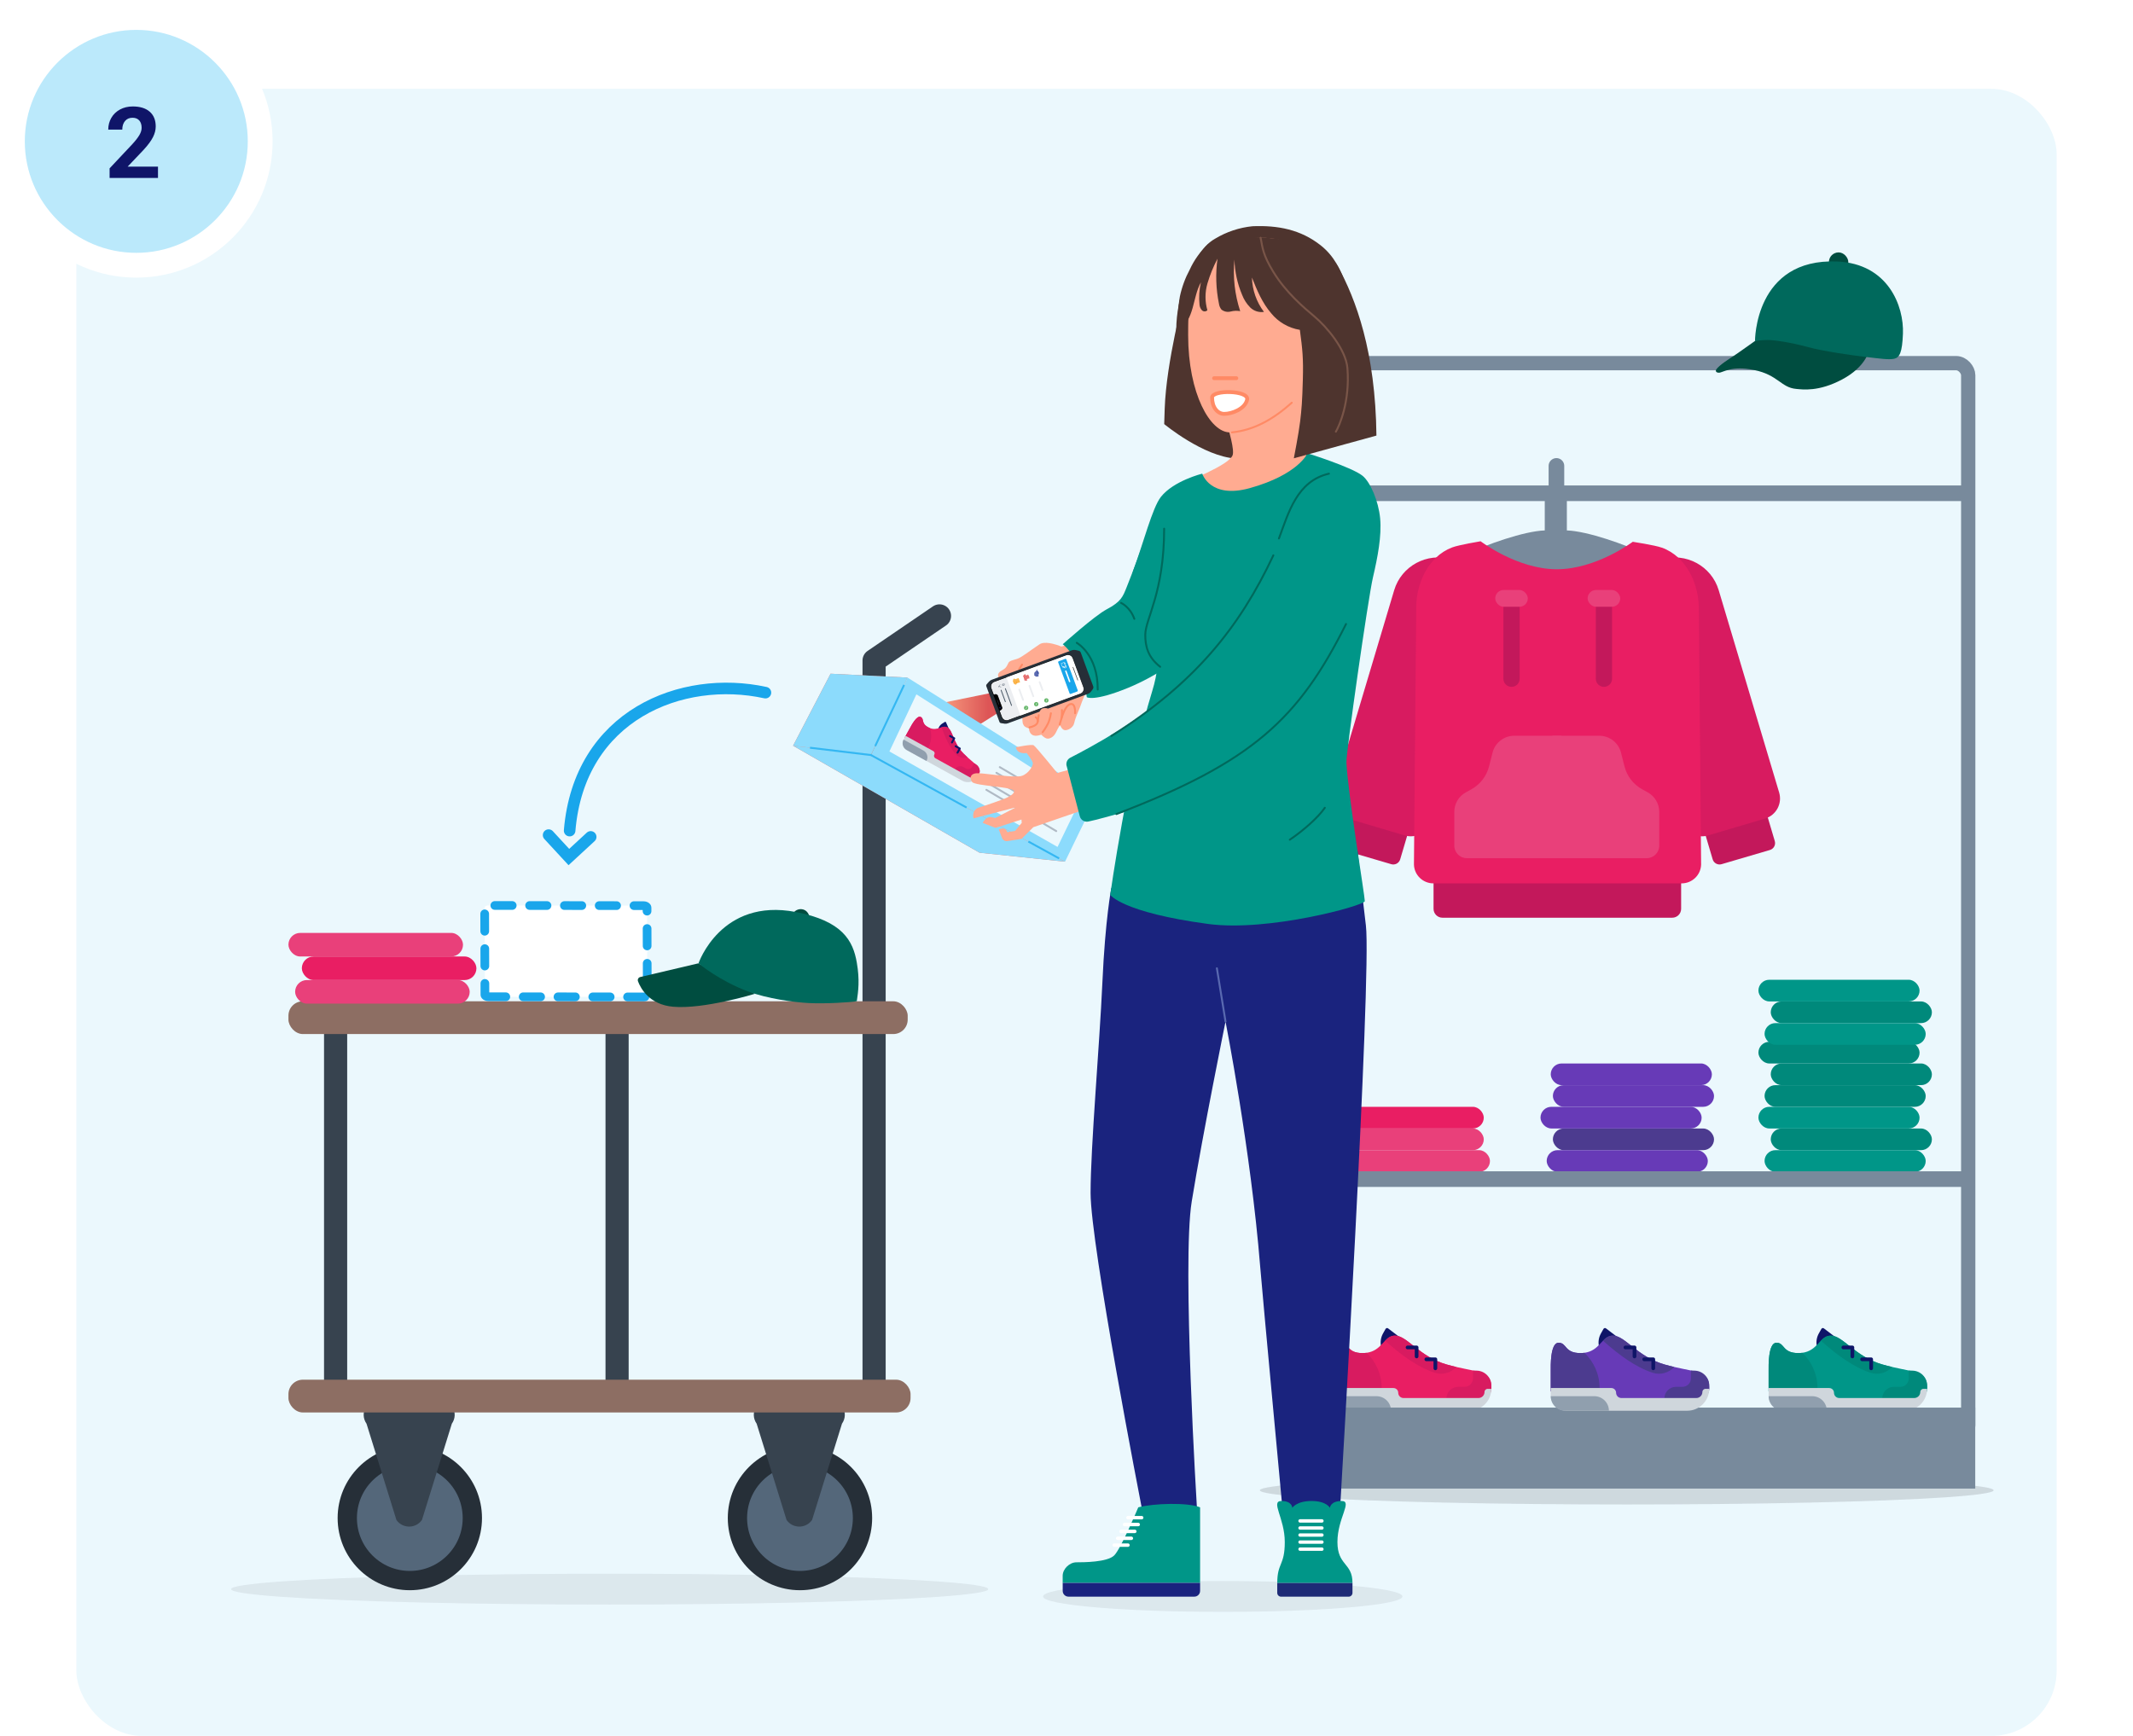 <?xml version="1.0" encoding="UTF-8"?> <svg xmlns="http://www.w3.org/2000/svg" xmlns:xlink="http://www.w3.org/1999/xlink" id="Ebene_1" data-name="Ebene 1" viewBox="0 0 775 630.8"><defs><style> .cls-1 { opacity: .08; } .cls-1, .cls-2 { fill: #262f38; } .cls-3 { stroke: #00695c; } .cls-3, .cls-4, .cls-5, .cls-6, .cls-7, .cls-8, .cls-9, .cls-10, .cls-11, .cls-12, .cls-13, .cls-14, .cls-15, .cls-16, .cls-17, .cls-18, .cls-19, .cls-20, .cls-21, .cls-22, .cls-23, .cls-24, .cls-25, .cls-26 { fill: none; } .cls-3, .cls-4, .cls-7, .cls-8, .cls-9, .cls-10, .cls-12, .cls-13, .cls-27, .cls-15, .cls-16, .cls-17, .cls-18, .cls-19, .cls-20, .cls-28, .cls-21, .cls-22, .cls-29, .cls-30, .cls-23, .cls-24, .cls-25 { stroke-linecap: round; } .cls-3, .cls-4, .cls-7, .cls-9, .cls-10, .cls-14 { stroke-width: .7px; } .cls-3, .cls-4, .cls-8, .cls-9, .cls-10, .cls-16, .cls-21, .cls-29, .cls-30, .cls-25 { stroke-linejoin: round; } .cls-4, .cls-30, .cls-23 { stroke: #ff8a65; } .cls-5 { stroke-width: .1px; } .cls-5, .cls-6, .cls-7, .cls-11, .cls-12, .cls-13, .cls-27, .cls-14, .cls-15, .cls-17, .cls-18, .cls-19, .cls-31, .cls-20, .cls-28, .cls-22, .cls-23, .cls-24, .cls-26 { stroke-miterlimit: 10; } .cls-5, .cls-27 { stroke: #465564; } .cls-6 { stroke: #ebf8fd; stroke-width: .14px; } .cls-7 { stroke: #b0bac5; } .cls-8 { stroke-width: .71px; } .cls-8, .cls-21 { stroke: #0f1568; } .cls-9 { stroke: #5969b0; } .cls-10 { stroke: #795548; } .cls-32 { fill: url(#Unbenannter_Verlauf_62); opacity: .66; } .cls-33 { fill: #fab650; } .cls-34 { fill: #004d40; } .cls-35 { fill: #006b5e; } .cls-36 { fill: #00695c; } .cls-37 { fill: #00897b; } .cls-38 { fill: #009688; } .cls-39 { fill: #67b76a; } .cls-40 { fill: #ebf8fd; } .cls-41 { fill: #ed7160; } .cls-42 { fill: #e9407a; } .cls-43 { fill: #e57273; } .cls-44, .cls-28, .cls-30 { fill: #fff; } .cls-45 { fill: #ef5350; } .cls-46 { fill: #ffa726; } .cls-47 { fill: #ffab91; } .cls-48 { fill: #e91e63; } .cls-49 { fill: #eceef1; } .cls-50 { fill: #673ab7; } .cls-51 { fill: #8d6e63; } .cls-52 { fill: #909fae; } .cls-53 { fill: #8cdbfc; } .cls-54 { fill: #bbe9fb; } .cls-55 { fill: #c3185b; } .cls-56, .cls-27 { fill: #cfd6dc; } .cls-57 { fill: #d81b60; } .cls-58 { fill: #1e2b76; } .cls-59 { fill: #0f1568; } .cls-60 { fill: #37434f; } .cls-61 { fill: #3e51a0; } .cls-62 { fill: #19a6eb; } .cls-63 { fill: #1a237e; } .cls-64 { fill: #5969b0; } .cls-65 { fill: #4c3b8f; } .cls-66 { fill: #788a9c; } .cls-67 { fill: #4e342e; } .cls-11 { stroke-width: 5.19px; } .cls-11, .cls-15, .cls-26 { stroke: #788a9c; } .cls-12 { stroke: #eceef1; stroke-width: .65px; } .cls-13 { stroke: #ffa726; stroke-width: .03px; } .cls-27 { stroke-width: .31px; } .cls-14 { stroke: #34b7f2; } .cls-15, .cls-26 { stroke-width: 5.68px; } .cls-16 { stroke: #37434f; stroke-width: 8.41px; } .cls-17 { stroke-width: .52px; } .cls-17, .cls-20, .cls-22, .cls-29, .cls-25 { stroke: #fff; } .cls-18 { stroke: #ef5350; stroke-width: .04px; } .cls-19 { stroke-width: 4.2px; } .cls-19, .cls-28 { stroke: #19a6eb; } .cls-31 { fill: #54677a; stroke: #262f38; stroke-width: 7.01px; } .cls-20 { stroke-width: 1.23px; } .cls-28 { stroke-dasharray: 0 0 6.32 6.32; stroke-width: 3.16px; } .cls-21 { stroke-width: 1.35px; } .cls-68 { fill: rgba(38, 47, 56, .08); } .cls-22 { stroke-width: 1.25px; } .cls-29 { fill: #3aa0da; } .cls-29, .cls-25 { stroke-width: .14px; } .cls-30, .cls-23 { stroke-width: 1.4px; } .cls-24 { stroke: #212121; stroke-width: .19px; } </style><linearGradient id="Unbenannter_Verlauf_62" data-name="Unbenannter Verlauf 62" x1="311.99" y1="268.5" x2="363.78" y2="268.5" gradientUnits="userSpaceOnUse"><stop offset=".57" stop-color="#ff6e40"></stop><stop offset=".91" stop-color="#d50000"></stop></linearGradient></defs><rect class="cls-44" x="-878.39" y="-28.19" width="3453.18" height="696.05"></rect><rect class="cls-40" x="27.74" y="32.27" width="719.52" height="598.54" rx="23.74" ry="23.74"></rect><g><g><circle class="cls-54" cx="49.52" cy="51.37" r="45.02" transform="translate(-4.51 97.98) rotate(-86.83)"></circle><path class="cls-44" d="m49.52,10.86c22.34,0,40.51,18.17,40.51,40.51s-18.17,40.51-40.51,40.51S9.01,73.71,9.01,51.37,27.18,10.86,49.52,10.86m0-9.01C22.17,1.85,0,24.02,0,51.37s22.17,49.52,49.52,49.52,49.52-22.17,49.52-49.52S76.87,1.85,49.52,1.85h0Z"></path></g><path class="cls-59" d="m57.38,64.66h-17.56v-3.48l8.29-8.83c1.14-1.24,1.98-2.33,2.53-3.26.55-.93.82-1.81.82-2.64,0-1.14-.29-2.03-.86-2.68-.58-.65-1.4-.98-2.46-.98-1.15,0-2.06.4-2.72,1.19-.66.79-.99,1.83-.99,3.12h-5.1c0-1.56.37-2.99,1.12-4.28s1.8-2.3,3.16-3.04c1.36-.73,2.9-1.1,4.63-1.1,2.64,0,4.69.63,6.15,1.9,1.46,1.27,2.19,3.06,2.19,5.37,0,1.27-.33,2.56-.99,3.87-.66,1.31-1.78,2.85-3.38,4.59l-5.83,6.14h11.02v4.1Z"></path></g><g><line class="cls-16" x1="121.94" y1="368.78" x2="121.94" y2="505.2"></line><line class="cls-16" x1="224.21" y1="368.78" x2="224.21" y2="505.2"></line><polyline class="cls-16" points="317.59 506.37 317.59 240.02 341.35 223.82"></polyline><ellipse class="cls-1" cx="221.52" cy="577.48" rx="137.56" ry="5.6"></ellipse><circle class="cls-31" cx="148.9" cy="551.65" r="22.72"></circle><path class="cls-60" d="m144.03,552.33l-10.86-34.97c-2.63-3.76.06-8.91,4.64-8.91h21.72c4.58,0,7.27,5.16,4.64,8.91l-10.86,34.97c-2.26,3.23-7.03,3.23-9.29,0Z"></path><path class="cls-31" d="m313.38,551.65c0,12.55-10.17,22.72-22.72,22.72-12.55,0-22.72-10.17-22.72-22.72s10.17-22.72,22.72-22.72c12.55,0,22.72,10.17,22.72,22.72Z"></path><path class="cls-60" d="m285.78,552.33l-10.86-34.97c-2.63-3.76.06-8.91,4.64-8.91h21.72c4.58,0,7.27,5.16,4.64,8.91l-10.86,34.97c-2.26,3.23-7.03,3.23-9.29,0Z"></path><rect class="cls-51" x="104.8" y="501.37" width="226.04" height="11.91" rx="5.24" ry="5.24"></rect><rect class="cls-51" x="104.8" y="363.86" width="225" height="11.91" rx="5.24" ry="5.24"></rect></g><g><path class="cls-28" d="m177.46,362.21l56.45.07c.7,0,1.27-.34,1.27-.76l-.09-31.65c0-.42-.57-.76-1.27-.76l-56.45-.07c-.7,0-1.27.34-1.27.76l.09,31.65c0,.42.57.76,1.27.76Z"></path><path class="cls-19" d="m278.11,251.7c-30.43-6.64-67.66,8.15-71.14,50.14"></path><polyline class="cls-19" points="199.33 303.47 206.69 311.44 214.62 304.12"></polyline></g><g><rect class="cls-34" x="287.37" y="330.34" width="6.57" height="8.1" rx="3.28" ry="3.28" transform="translate(125.24 -76.62) rotate(19.07)"></rect><path class="cls-34" d="m253.7,350.08l-21.06,4.96c-.69.16-1.08.89-.83,1.56.99,2.63,4.14,8.47,12.74,9.24,11.14,1,29.72-4.7,29.72-4.7l-20.57-11.07Z"></path><path class="cls-36" d="m253.79,350.08s7.52,6.28,17.85,10.15c7.25,2.72,16.94,4,22.19,4.27,6.1.32,15.67-.27,17.48-.68.54-3.68,1.1-7.63,0-14.01-1.37-7.97-5.18-15.12-22.15-18.39-27.22-5.25-35.37,18.66-35.37,18.66Z"></path></g><g><rect class="cls-48" x="109.66" y="347.58" width="63.43" height="8.57" rx="4.28" ry="4.28" transform="translate(282.76 703.73) rotate(180)"></rect><rect class="cls-42" x="104.8" y="339.01" width="63.43" height="8.57" rx="4.28" ry="4.28" transform="translate(273.03 686.59) rotate(180)"></rect><rect class="cls-42" x="107.23" y="356.15" width="63.43" height="8.57" rx="4.28" ry="4.28" transform="translate(277.89 720.86) rotate(-180)"></rect></g><g><ellipse class="cls-68" cx="591.06" cy="541.56" rx="133.29" ry="5.15"></ellipse><ellipse class="cls-68" cx="591.06" cy="541.56" rx="133.29" ry="5.15"></ellipse><g><path class="cls-59" d="m510.7,487.56c-.04-.06-4.72-3.6-6.36-4.84-.29-.22-.72-.13-.9.19l-.92,1.63c-.79,1.4-1.06,3.03-.75,4.6l.61,3.14,8.32-4.72Z"></path><path class="cls-48" d="m541.86,503.86v.84l-3.67,5.14-36.9-.37-6.77-.07-10.25-3.8v-7.71c0-1.08-.25-9.95,2.84-9.95s2.07,3.76,7.92,3.76c.53,0,1.02-.03,1.47-.1,2.77-.37,4.32-1.79,5.63-3.18.39-.42.76-.83,1.13-1.22,1.01-1.04,2.04-1.85,3.62-1.85,4.41,0,8.77,7.63,18.67,10.47,1.26.36,2.45.66,3.58.92.08.02.16.04.25.06,7.92,1.81,12.47,1.72,12.47,7.06Z"></path><path class="cls-57" d="m502.03,504.4c0,1.76-.26,3.46-.74,5.06l-6.77-.07-10.25-3.8v-7.71c0-1.08-.25-9.95,2.84-9.95s2.07,3.76,7.92,3.76c.53,0,1.02-.03,1.47-.1,3.4,3.22,5.52,7.77,5.52,12.81Z"></path><path class="cls-57" d="m525.56,508.19h0c0-2.34,1.9-4.23,4.25-4.23h2.32c1.69,0,3.07-1.37,3.07-3.05v-2.88l1.4.05c2.94.1,5.26,2.5,5.26,5.43v1.23c0,1.91-1.56,3.46-3.47,3.46h-12.82Z"></path><path class="cls-56" d="m484.28,504.4h22.01c.96,0,1.74.78,1.74,1.73h0c0,1.05.86,1.9,1.91,1.9h27.25c1.21,0,2.19-.98,2.19-2.18h0c0-.64.52-1.16,1.16-1.16h1.31c0,4.4-3.58,7.96-8,7.96h-43.95c-3.11,0-5.63-2.51-5.63-5.61v-2.65Z"></path><path class="cls-52" d="m484.28,507.37h15.85c2.92,0,5.29,2.37,5.29,5.29h-15.85c-2.92,0-5.29-2.37-5.29-5.29h0Z"></path><path class="cls-57" d="m529.14,496.75c-1.94,2.14-5.02,3.03-7.87,2.09-6.26-2.08-12.19-6.46-18-11.63,1.01-1.04,2.04-1.85,3.62-1.85,4.41,0,8.77,7.63,18.67,10.47,1.26.36,2.45.66,3.58.92Z"></path><polyline class="cls-21" points="511.42 489.65 514.71 489.65 514.71 492.92"></polyline><polyline class="cls-21" points="518.24 493.96 521.52 493.96 521.52 497.23"></polyline></g><g><path class="cls-59" d="m669.04,487.56c-.04-.06-4.72-3.6-6.36-4.84-.29-.22-.72-.13-.9.19l-.92,1.63c-.79,1.4-1.06,3.03-.75,4.6l.61,3.14,8.32-4.72Z"></path><path class="cls-38" d="m700.19,503.86v.84l-3.67,5.14-36.9-.37-6.77-.07-10.25-3.8v-7.71c0-1.08-.25-9.95,2.84-9.95s2.07,3.76,7.92,3.76c.53,0,1.02-.03,1.47-.1,2.77-.37,4.32-1.79,5.63-3.18.39-.42.76-.83,1.13-1.22,1.01-1.04,2.04-1.85,3.62-1.85,4.41,0,8.77,7.63,18.67,10.47,1.26.36,2.45.66,3.58.92.08.02.16.04.25.06,7.92,1.81,12.47,1.72,12.47,7.06Z"></path><path class="cls-37" d="m660.37,504.4c0,1.76-.26,3.46-.74,5.06l-6.77-.07-10.25-3.8v-7.71c0-1.08-.25-9.95,2.84-9.95s2.07,3.76,7.92,3.76c.53,0,1.02-.03,1.47-.1,3.4,3.22,5.52,7.77,5.52,12.81Z"></path><path class="cls-37" d="m683.9,508.19h0c0-2.34,1.9-4.23,4.25-4.23h2.32c1.69,0,3.07-1.37,3.07-3.05v-2.88l1.4.05c2.94.1,5.26,2.5,5.26,5.43v1.23c0,1.91-1.56,3.46-3.47,3.46h-12.82Z"></path><path class="cls-56" d="m642.61,504.4h22.01c.96,0,1.74.78,1.74,1.73h0c0,1.05.86,1.9,1.91,1.9h27.25c1.21,0,2.19-.98,2.19-2.18h0c0-.64.52-1.16,1.16-1.16h1.31c0,4.4-3.58,7.96-8,7.96h-43.95c-3.11,0-5.63-2.51-5.63-5.61v-2.65Z"></path><path class="cls-52" d="m642.61,507.37h15.85c2.92,0,5.29,2.37,5.29,5.29h-15.85c-2.92,0-5.29-2.37-5.29-5.29h0Z"></path><path class="cls-37" d="m687.48,496.75c-1.94,2.14-5.02,3.03-7.87,2.09-6.26-2.08-12.19-6.46-18-11.63,1.01-1.04,2.04-1.85,3.62-1.85,4.41,0,8.77,7.63,18.67,10.47,1.26.36,2.45.66,3.58.92Z"></path><polyline class="cls-21" points="669.76 489.65 673.04 489.65 673.04 492.92"></polyline><polyline class="cls-21" points="676.57 493.96 679.86 493.96 679.86 497.23"></polyline></g><rect class="cls-11" x="469.43" y="131.97" width="245.71" height="390.41" rx="4.41" ry="4.41" transform="translate(1184.56 654.34) rotate(-180)"></rect><line class="cls-26" x1="713.92" y1="179.25" x2="469.1" y2="179.25"></line><g><rect class="cls-37" x="643.38" y="410.08" width="58.55" height="7.87" rx="3.94" ry="3.94" transform="translate(1345.31 828.04) rotate(-180)"></rect><rect class="cls-38" x="638.89" y="402.21" width="58.55" height="7.87" rx="3.94" ry="3.94" transform="translate(1336.34 812.29) rotate(-180)"></rect><rect class="cls-38" x="641.14" y="417.95" width="58.55" height="7.87" rx="3.94" ry="3.94" transform="translate(1340.82 843.78) rotate(180)"></rect></g><g><rect class="cls-37" x="643.38" y="386.46" width="58.55" height="7.87" rx="3.94" ry="3.94" transform="translate(1345.31 780.79) rotate(-180)"></rect><rect class="cls-37" x="638.89" y="378.59" width="58.55" height="7.87" rx="3.94" ry="3.94" transform="translate(1336.34 765.05) rotate(-180)"></rect><rect class="cls-37" x="641.14" y="394.33" width="58.55" height="7.87" rx="3.94" ry="3.94" transform="translate(1340.82 796.54) rotate(-180)"></rect></g><g><rect class="cls-37" x="643.38" y="363.91" width="58.55" height="7.87" rx="3.94" ry="3.94" transform="translate(1345.31 735.7) rotate(180)"></rect><rect class="cls-38" x="638.89" y="356.04" width="58.55" height="7.87" rx="3.94" ry="3.94" transform="translate(1336.34 719.95) rotate(-180)"></rect><rect class="cls-38" x="641.14" y="371.79" width="58.55" height="7.87" rx="3.94" ry="3.94" transform="translate(1340.82 751.45) rotate(-180)"></rect></g><g><rect class="cls-65" x="564.21" y="410.08" width="58.55" height="7.87" rx="3.94" ry="3.94" transform="translate(1186.98 828.04) rotate(-180)"></rect><rect class="cls-50" x="559.73" y="402.21" width="58.55" height="7.87" rx="3.94" ry="3.94" transform="translate(1178 812.29) rotate(180)"></rect><rect class="cls-50" x="564.21" y="394.33" width="58.55" height="7.87" rx="3.94" ry="3.94" transform="translate(1186.98 796.54) rotate(-180)"></rect><rect class="cls-50" x="563.44" y="386.46" width="58.55" height="7.87" rx="3.94" ry="3.94" transform="translate(1185.43 780.79) rotate(-180)"></rect><rect class="cls-50" x="561.97" y="417.95" width="58.55" height="7.87" rx="3.94" ry="3.94" transform="translate(1182.49 843.78) rotate(180)"></rect></g><g><rect class="cls-42" x="480.56" y="410.08" width="58.55" height="7.87" rx="3.94" ry="3.94" transform="translate(1019.67 828.04) rotate(-180)"></rect><rect class="cls-48" x="480.56" y="402.21" width="58.55" height="7.87" rx="3.94" ry="3.94" transform="translate(1019.67 812.29) rotate(180)"></rect><rect class="cls-42" x="482.8" y="417.95" width="58.55" height="7.87" rx="3.94" ry="3.94" transform="translate(1024.16 843.78) rotate(180)"></rect></g><rect class="cls-66" x="466.79" y="511.51" width="250.88" height="29.43" transform="translate(1184.47 1052.45) rotate(-180)"></rect><line class="cls-26" x1="713.92" y1="428.48" x2="469.1" y2="428.48"></line><g><rect class="cls-34" x="664.52" y="91.72" width="7.04" height="8.65" rx="3.51" ry="3.51"></rect><path class="cls-34" d="m678.94,127.73s-1.11,5.63-9.64,10.17c-8.53,4.53-14.33,3.64-16.67,3.43-5.53-.48-6.59-5.11-15.29-6.87-8.35-1.69-11.43.98-12.76.98s-1.25-.85-.99-1.2c1.19-1.64,4.51-3.7,6.76-5.19,2.25-1.5,11.05-7.83,11.05-7.83l37.53,6.51Z"></path><path class="cls-36" d="m637.66,123.95s2.03-.4,4.64-.4,8.89,1.01,14.5,2.55c5.61,1.54,16.26,3.06,21.44,3.65,4.6.53,8.05,1.06,9.99.62,1.95-.44,2.91-2.2,3.18-9.11.4-9.99-5.35-25.44-23.87-26.23-30.08-1.29-29.88,28.91-29.88,28.91Z"></path></g><g><path class="cls-66" d="m561.27,192.75v-12.87h8.03v12.87c7.49.26,21.42,5.15,29.13,8.92l-33.15,33.71-33.15-33.71c7.71-3.77,21.64-8.66,29.13-8.92Z"></path><line class="cls-15" x1="565.51" y1="185.7" x2="565.51" y2="169.31"></line><path class="cls-55" d="m520.85,311.86h89.97v18.4c0,1.78-1.45,3.23-3.23,3.23h-83.5c-1.78,0-3.23-1.45-3.23-3.23v-18.4h0Z"></path><path class="cls-55" d="m505.51,314.04l-17.57-5.16c-1.38-.41-2.17-1.85-1.77-3.23l11.48-38.73,22.57,6.63-11.48,38.73c-.41,1.38-1.86,2.16-3.24,1.76Z"></path><path class="cls-55" d="m625.51,314.04l17.57-5.16c1.38-.41,2.17-1.85,1.77-3.23l-11.48-38.73-22.57,6.63,11.48,38.73c.41,1.38,1.86,2.16,3.24,1.76Z"></path><path class="cls-57" d="m510.38,303.58l-20.62-6.1c-4.06-1.2-6.37-5.45-5.16-9.49l21.96-73.52c2.63-8.81,11.94-13.83,20.8-11.21l19.28,5.71-26.73,89.48c-1.21,4.04-5.47,6.34-9.53,5.14Z"></path><path class="cls-57" d="m620.65,303.58l20.62-6.1c4.06-1.2,6.37-5.45,5.16-9.49l-21.96-73.52c-2.63-8.81-11.94-13.83-20.8-11.21l-19.28,5.71,26.73,89.48c1.21,4.04,5.47,6.34,9.53,5.14Z"></path><path class="cls-48" d="m603.79,199.01c-2.53-.91-10.55-2.13-10.55-2.13,0,0-13.21,9.98-27.6,9.98s-27.68-10.17-27.68-10.17c0,0-7.85,1.3-10.32,2.23-8.92,3.38-13.36,13.53-13.08,23.03l-.82,92.21c.1,3.82,3.24,6.85,7.08,6.85h90.18c3.83,0,6.97-3.04,7.08-6.85l-.83-91.92c.29-9.66-4.33-19.95-13.46-23.24Z"></path><path class="cls-42" d="m564.09,311.86h34.21c2.53,0,4.57-2.04,4.57-4.55v-12.29c0-2.95-1.61-5.67-4.21-7.1l-1.96-1.08c-3.22-1.77-5.56-4.79-6.46-8.34l-1.27-5.01c-.92-3.61-4.18-6.13-7.91-6.13h-17.04l.07,44.5Z"></path><path class="cls-42" d="m567.18,311.86h-34.21c-2.53,0-4.57-2.04-4.57-4.55v-12.29c0-2.95,1.61-5.67,4.21-7.1l1.96-1.08c3.22-1.77,5.56-4.79,6.46-8.34l1.27-5.01c.92-3.61,4.18-6.13,7.91-6.13h17.04s-.07,44.5-.07,44.5Z"></path><path class="cls-55" d="m546.23,215.29h5.92v31.36c0,1.63-1.32,2.95-2.95,2.95h-.01c-1.63,0-2.95-1.32-2.95-2.95v-31.36h0Z"></path><path class="cls-55" d="m579.81,215.29h5.92v31.36c0,1.63-1.32,2.95-2.95,2.95h-.01c-1.63,0-2.95-1.32-2.95-2.95v-31.36h0Z"></path><rect class="cls-42" x="543.27" y="214.4" width="11.84" height="6.1" rx="3.05" ry="3.05"></rect><rect class="cls-42" x="576.85" y="214.4" width="11.84" height="6.1" rx="3.05" ry="3.05"></rect></g><g><path class="cls-59" d="m589.87,487.56c-.04-.06-4.72-3.6-6.36-4.84-.29-.22-.72-.13-.9.19l-.92,1.63c-.79,1.4-1.06,3.03-.75,4.6l.61,3.14,8.32-4.72Z"></path><path class="cls-50" d="m621.03,503.86v.84l-3.67,5.14-36.9-.37-6.77-.07-10.25-3.8v-7.71c0-1.08-.25-9.95,2.84-9.95s2.07,3.76,7.92,3.76c.53,0,1.02-.03,1.47-.1,2.77-.37,4.32-1.79,5.63-3.18.39-.42.76-.83,1.13-1.22,1.01-1.04,2.04-1.85,3.62-1.85,4.41,0,8.77,7.63,18.67,10.47,1.26.36,2.45.66,3.58.92.08.02.16.04.25.06,7.92,1.81,12.47,1.72,12.47,7.06Z"></path><path class="cls-65" d="m581.2,504.4c0,1.76-.26,3.46-.74,5.06l-6.77-.07-10.25-3.8v-7.71c0-1.08-.25-9.95,2.84-9.95s2.07,3.76,7.92,3.76c.53,0,1.02-.03,1.47-.1,3.4,3.22,5.52,7.77,5.52,12.81Z"></path><path class="cls-65" d="m604.73,508.19h0c0-2.34,1.9-4.23,4.25-4.23h2.32c1.69,0,3.07-1.37,3.07-3.05v-2.88l1.4.05c2.94.1,5.26,2.5,5.26,5.43v1.23c0,1.91-1.56,3.46-3.47,3.46h-12.82Z"></path><path class="cls-56" d="m563.44,504.4h22.01c.96,0,1.74.78,1.74,1.73h0c0,1.05.86,1.9,1.91,1.9h27.25c1.21,0,2.19-.98,2.19-2.18h0c0-.64.52-1.16,1.16-1.16h1.31c0,4.4-3.58,7.96-8,7.96h-43.95c-3.11,0-5.63-2.51-5.63-5.61v-2.65Z"></path><path class="cls-52" d="m563.44,507.37h15.85c2.92,0,5.29,2.37,5.29,5.29h-15.85c-2.92,0-5.29-2.37-5.29-5.29h0Z"></path><path class="cls-65" d="m608.31,496.75c-1.94,2.14-5.02,3.03-7.87,2.09-6.26-2.08-12.19-6.46-18-11.63,1.01-1.04,2.04-1.85,3.62-1.85,4.41,0,8.77,7.63,18.67,10.47,1.26.36,2.45.66,3.58.92Z"></path><polyline class="cls-21" points="590.59 489.65 593.88 489.65 593.88 492.92"></polyline><polyline class="cls-21" points="597.41 493.96 600.69 493.96 600.69 497.23"></polyline></g></g><g><path class="cls-35" d="m482.38,169.41c-.52-.31-7.34-4.69-7.34-4.69-14.37,1.65-25.63,3.38-38.3,9.51l-5.72,13.33,51.36-18.15Z"></path><path class="cls-67" d="m430.19,107.39s-6.44,24.08-7.01,41.12l-.18,5.6s14.21,11.81,26.13,12.53l9.99-24.56-28.93-34.69Z"></path><path class="cls-67" d="m493.32,122.16c-2.72-11.74-3.77-25.41-13.53-33.06-7.24-5.69-15.51-7.27-24.7-6.89-4.81.48-9.46,2.03-13.6,4.53-5.41,3.05-7.71,9.27-10.31,14.91-5.23,11.31-4.57,26.62-1.02,30.82l47.24,24.95c9.43-4.92,15.34-6.87,16.81-19.45.61-5.28.31-10.62-.88-15.8Z"></path><g><path class="cls-47" d="m496.01,183.9s-7.34-10.14-9.76-11.39c-4.8-2.48-10.26-4.63-11.92-7.73s-1.62-5.61-1.16-11.53c.47-5.96,3.4-15.32,3.4-15.32h-36.33s9.19,23.97,7.58,27.59c-1.61,3.62-15.71,9.07-21.45,11.68-5.75,2.61-2.35,8.84-2.35,8.84"></path><path class="cls-47" d="m458.03,86.4c-8.01,0-17.91,3.58-23.02,12.98-2.92,5.37-3.31,12.13-3.31,22.38,0,21.38,8.05,35.36,15.13,35.36s16.19-4.18,26.87-14.86c10.68-10.68,10-19.5,10-29.77s-6.56-26.1-25.67-26.1Z"></path><path class="cls-47" d="m477.96,126.39c.8-2.53,2.92-8.73,5.53-8.73,2.58,0,3.15,4.23,1.47,10.72-1,3.87-3.09,7.65-5.82,7.65-2.73,0-1.99-7.1-1.19-9.63Z"></path><line class="cls-23" x1="449.21" y1="137.43" x2="441.12" y2="137.43"></line><path class="cls-4" d="m447.58,157.12c8.11-.79,15.21-4.88,21.77-10.78"></path><path class="cls-4" d="m482.07,118.26c-1.8,2.14-3.18,4.71-4.01,7.81"></path><path class="cls-30" d="m440.4,144.49c0,3.51,1.96,5.91,4.42,5.91,2.75,0,7.57-1.77,8.31-5.18s-12.74-3.66-12.74-.73Z"></path></g><ellipse class="cls-1" cx="444.27" cy="580.14" rx="65.29" ry="5.6"></ellipse><path class="cls-47" d="m392,238s-10.67-6.26-14.3-3.86c-3.63,2.4-6.51,4.8-8.22,5.31-1.71.51-2.65.71-3.03,1.34s-.62,1.81-2.03,2.6c-1.41.79-1.9,1.32-1.77,2.28.13.95.96,2.49.96,2.49l25.44-3.74,2.95-6.4Z"></path><path class="cls-47" d="m373.86,254.39l-2.36,6.32s-.23,1.93.55,3c.49.68,1.82.97,1.82.97,0,0-.04,1.61,1.19,2.37,1.23.76,3.26-.07,3.26-.07,0,0,1.06,1.15,2.01,1.39.94.24,2.54-.45,3.39-2.31.69-1.51,1.43-2.55,1.43-2.55,0,0,.65,1.66,1.7,1.82,1.05.16,3.07-.84,3.44-2.54.53-2.46,2.05-5.26,2.52-6.91.47-1.65,4.46-9.51,3.99-13.66-.47-4.14-3.07-7.79-6.87-7.95s-10.73,3.02-10.81,3.1-5.25,17.02-5.25,17.02Z"></path><path class="cls-4" d="m371.35,241.52s-.45.78-1.04,1.57"></path><path class="cls-38" d="m431.04,178.8s-9.12,1.17-12.03,8.88c-2.91,7.71-5.88,16.3-9.6,25.57-1.47,3.67-2.07,5.4-7.32,8.18-4.38,2.32-15.95,12.68-15.95,12.68,0,0,7.16,5.3,8.73,19.25,0,0,2.51,1.71,15.02-3.41,10.51-4.3,20.57-11.75,20.57-11.75l.58-59.41Z"></path><path class="cls-63" d="m493.23,309.15c.1.21.9,9.59,3.05,27.17,2.15,17.57-9.37,211.78-9.37,211.78l-20.93.24s-7.29-77.94-8.12-88.21c-3.38-42.13-12.58-88.9-12.58-88.9,0,0-8.18,40.2-12.28,65.38-3.62,22.25,1.94,112.25,1.94,112.25l-20.13-1.08s-18.57-95.24-18.56-114.28c0-16.92,3.25-53.46,4.28-76.28,1.05-23.47,3.27-34.55,3.27-34.55l89.43-13.5Z"></path><path class="cls-38" d="m475.05,164.72s16.08,5.01,20.01,8.17c2.83,2.28,5.81,9.17,6.4,15.5.59,6.33-.89,14.06-2.62,21.46-1.73,7.4-9.81,63.82-9.63,67.25.6,11.75,6.73,48.8,6.68,50.37-.05,1.57-34.98,11.24-56.93,8.29-31.29-4.21-35.57-10.58-35.57-10.58,0,0,6.36-45.23,15.26-74.05,8.08-26.17-9.68-36.36-6.93-43.74,3.72-9.99,6.95-22.83,10.07-26.81,4.62-5.88,15.03-8.46,15.03-8.46,0,0,2.88,9.27,17.28,5.26,17.72-4.94,20.97-12.67,20.97-12.67Z"></path><path class="cls-3" d="m422.98,192.12c0,23.35-6.87,32.81-6.86,38.62,0,4.06.94,8.09,5.41,11.56"></path><g><path class="cls-38" d="m436.04,575.22v-27.46c-4.38-1.85-16.99-1.48-22.47,0,0,0-6.24,14.98-8.74,17.47s-11.23,2.5-13.73,2.5-4.99,2.41-4.99,4.91c0,2.5,0,2.58,0,2.58h49.92Z"></path><path class="cls-63" d="m388.2,580.21h45.75c1.15,0,2.09-.93,2.09-2.09v-2.9s-49.92,0-49.92,0v2.9c0,1.15.93,2.09,2.09,2.09Z"></path><g><line class="cls-22" x1="404.83" y1="561.49" x2="409.83" y2="561.49"></line><line class="cls-22" x1="406.08" y1="559" x2="411.07" y2="559"></line><line class="cls-22" x1="408.58" y1="554" x2="413.57" y2="554"></line><line class="cls-22" x1="407.33" y1="556.5" x2="412.32" y2="556.5"></line><line class="cls-22" x1="409.83" y1="551.51" x2="414.82" y2="551.51"></line></g></g><g><path class="cls-38" d="m485.94,560.35c0-8.69,5.62-14.9,1.52-14.9s-4.26,2.48-4.26,2.48c0,0-1.21-2.48-6.67-2.48-5.47,0-6.99,2.48-6.99,2.48,0,0,0-2.48-3.94-2.48-4.1,0,1.21,6.21,1.21,14.9,0,8.69-2.73,7.45-2.73,14.9h27.33c0-7.45-5.47-6.21-5.47-14.9Z"></path><path class="cls-58" d="m464.08,575.25h27.33v3.58c0,.77-.62,1.39-1.39,1.39h-24.56c-.77,0-1.39-.62-1.39-1.39v-3.58h0Z"></path><g><line class="cls-20" x1="472.36" y1="552.69" x2="480.3" y2="552.69"></line><line class="cls-20" x1="472.36" y1="555.26" x2="480.3" y2="555.26"></line><line class="cls-20" x1="472.36" y1="557.82" x2="480.3" y2="557.82"></line><line class="cls-20" x1="472.36" y1="560.39" x2="480.3" y2="560.39"></line><line class="cls-20" x1="472.36" y1="562.95" x2="480.3" y2="562.95"></line></g></g><path class="cls-3" d="m391.23,233.59c.21.16,7.69,4.41,7.61,16.98"></path><path class="cls-3" d="m407.32,219.09s3.27,1.44,4.83,5.79"></path><path class="cls-3" d="m481.36,293.54c-2.49,3.62-7.93,8.37-12.72,11.6"></path><path class="cls-3" d="m482.85,172.13c-11.65,2.68-14.68,14.25-18.17,23.55"></path><line class="cls-9" x1="445.28" y1="371.22" x2="442.14" y2="351.86"></line><g><polygon class="cls-32" points="320.77 285.45 311.99 261.63 361.28 251.56 363.78 258.32 320.77 285.45"></polygon><g><path class="cls-2" d="m364.89,262.96l-1.19-.18c-.26-.04-.48-.22-.57-.47l-2.38-6.46-2.38-6.46c-.09-.25-.04-.52.13-.72l.78-.91c.29-.34.66-.6,1.08-.75l29-10.67c.49-.18,1.02-.21,1.53-.1l1.01.23c.37.08.67.34.8.7l2.25,6.11,2.25,6.11c.13.35.07.75-.15,1.05l-.62.83c-.31.42-.74.73-1.23.91l-29,10.67c-.42.15-.87.2-1.31.13Z"></path><rect x="361.91" y="251.04" width="1.95" height="8.04" transform="translate(-65.77 141.04) rotate(-20.21)"></rect><g><g><path class="cls-49" d="m365.73,261.86c-.77,0-1.46-.48-1.73-1.21l-.79-2.15c-.06-.17.02-.35.19-.42l.14-.05c.42-.16.63-.63.48-1.05l-1.51-4.11c-.12-.32-.43-.54-.77-.54-.09,0-.19.02-.28.05l-.15.05h-.09c-.14.01-.26-.07-.31-.2l-.79-2.15c-.17-.46-.15-.96.06-1.41.21-.45.57-.79,1.04-.96l26.2-9.64c.2-.08.42-.11.64-.11.77,0,1.46.48,1.73,1.21l3.89,10.56c.17.46.15.96-.06,1.41-.21.45-.57.79-1.04.96l-26.2,9.64c-.21.08-.42.11-.64.11Z"></path><path d="m388.04,238.06c.71,0,1.38.44,1.64,1.14l1.94,5.28,1.94,5.28c.33.91-.13,1.91-1.04,2.24l-26.2,9.64c-.2.07-.4.11-.6.11-.71,0-1.38-.44-1.64-1.14l-.79-2.15c-.04-.12.02-.25.14-.3l.14-.05c.47-.18.71-.7.53-1.17l-.76-2.05-.76-2.05c-.14-.37-.49-.6-.86-.6-.1,0-.21.02-.31.05l-.14.05s-.05.01-.08.01c-.09,0-.18-.06-.22-.15l-.79-2.15c-.33-.91.13-1.91,1.04-2.24l26.2-9.64c.2-.07.4-.11.6-.11m0-.19h0c-.23,0-.45.04-.67.12l-26.2,9.64c-1,.37-1.52,1.48-1.15,2.48l.79,2.15c.06.16.22.27.39.27.05,0,.1,0,.14-.02l.14-.05c.08-.03.16-.04.25-.04.3,0,.58.19.68.48l.76,2.05.76,2.05c.14.37-.05.79-.42.93l-.14.05c-.21.08-.32.32-.25.54l.79,2.15c.28.76,1.01,1.27,1.82,1.27.23,0,.45-.04.67-.12l26.2-9.64c1-.37,1.52-1.48,1.15-2.48l-1.94-5.28-1.94-5.28c-.28-.76-1.01-1.27-1.82-1.27h0Z"></path></g><path class="cls-44" d="m365.69,246.17l21.75-8.01c.91-.33,1.91.13,2.24,1.04l1.94,5.28,1.94,5.28c.33.91-.13,1.91-1.04,2.24l-21.75,8.01-5.09-13.84Z"></path><line class="cls-24" x1="389.86" y1="242.47" x2="391.59" y2="247.17"></line></g><g><line class="cls-12" x1="370.35" y1="250.59" x2="371.73" y2="254.35"></line><line class="cls-27" x1="363.75" y1="250.82" x2="365.28" y2="254.99"></line><line class="cls-27" x1="365.29" y1="250.26" x2="367.53" y2="256.35"></line><line class="cls-12" x1="374.04" y1="249.23" x2="375.43" y2="252.99"></line><line class="cls-12" x1="377.74" y1="247.87" x2="378.79" y2="250.72"></line><g><path class="cls-5" d="m363.79,249.61l-.11.04c-.14.05-.3-.02-.35-.16l-.12-.32c-.05-.14.02-.3.16-.35l.11-.04"></path><circle class="cls-5" cx="362.94" cy="249.45" r=".19"></circle></g><g><circle class="cls-5" cx="364.51" cy="248.85" r=".15"></circle><path class="cls-5" d="m364.63,249.18c.18-.07.52-.48.49-.55s-.55-.17-.73-.1-.27.27-.21.45.27.27.45.21Z"></path></g><g><rect class="cls-61" x="375.79" y="245.16" width=".27" height=".33" rx=".13" ry=".13" transform="translate(476.3 -192.2) rotate(69.79)"></rect><path class="cls-61" d="m377.21,245.3s.19-.11.24-.48-.06-.56-.1-.64c-.09-.19-.27-.17-.45-.46s-.12-.42-.13-.47-.05-.03-.06-.02c-.04.06-.07.21-.1.31s-.14.5-.14.5l.73,1.26Z"></path><path class="cls-64" d="m376.53,243.86s.01.08.05.17.15.31.28.49.32.54.41.72c.08.16.14.27.15.35s-.04.13-.29.24c-.35.15-.99.15-1.26-.51-.44-1.06.65-1.46.65-1.46Z"></path></g><g><path class="cls-45" d="m372.05,245.57l-.31.16s.21.36.33.72c.12.37.15.73.15.73,0,0,.72-.18.72-.18s-.88-1.43-.88-1.43Z"></path><path class="cls-43" d="m373.21,246.77l-.11.05.12.49c-.16.03-.33.05-.49.05-.17,0-.32-.04-.41-.09-.06-.03-.1-.09-.1-.09.15-.39.26-.75.18-.88-.1-.16-.66-.57-.66-.57,0,0,0-.05.02-.1s.05-.2.38-.47c.11-.09.22-.17.34-.25l.22.54h-.02s.49-.08.49-.08c.12-.11.29-.25.35-.27,0,0,.29.47.33.55.11.2.13.45.14.47s.01.28,0,.37-.01.12-.01.12l-.38-.04s-.26.1-.4.19Z"></path><line class="cls-18" x1="372.43" y1="245.49" x2="373.3" y2="245.36"></line></g><g><rect class="cls-62" x="381.68" y="244.2" width="12.64" height="3.16" rx=".32" ry=".32" transform="translate(484.64 -203.23) rotate(69.79)"></rect><line class="cls-17" x1="387.26" y1="243.89" x2="388.64" y2="247.65"></line><g><path class="cls-25" d="m386.93,242.74l-.2-.07-.18-.49s-.06-.06-.09-.04l-.35.13c-.06.02-.12,0-.14-.07l-.37-1c-.02-.06,0-.12.07-.14l.93-.34c.06-.02.12,0,.14.07l.31.84.06.16.26.71c.02.06,0,.12-.07.14l-.28.1s-.07.01-.1,0Z"></path><path class="cls-25" d="m386.13,242.27l.1.27c.02.07.08.11.15.11l.35.02-.18-.48s-.06-.06-.09-.04l-.33.12Z"></path><circle class="cls-29" cx="386.86" cy="241.1" r=".23"></circle><circle class="cls-29" cx="387.22" cy="242.08" r=".23"></circle></g></g><g><path class="cls-46" d="m368.35,247.19l-.29.4s.26.74.28.75.53.06.53.05-.51-1.2-.51-1.2Z"></path><path class="cls-33" d="m368.06,247.59s.02-.44.02-.5c0-.1.11-.28.13-.31h0s.22-.21.24-.21.5.25.5.25l.62-.23.54-.2.53,1.55-1.18.36-.22.47h-.13c-.18.02-.36-.04-.5-.16l-.29-.27s.26-.14.13-.47c-.12-.34-.41-.27-.41-.27Z"></path><path class="cls-46" d="m369.19,248.26c.16-.05.31-.12.45-.22-.02-.22-.1-.31-.21-.43-.17.04-.29.12-.44.2.06.07.12.15.16.24.03.06.05.14.04.21Z"></path><path class="cls-13" d="m369.25,247.06c.34.01.65.16.91.43"></path></g><g><circle class="cls-39" cx="372.83" cy="257.24" r=".79"></circle><polyline class="cls-6" points="372.82 256.89 373.05 257.05 372.69 257.65"></polyline></g><g><circle class="cls-39" cx="376.5" cy="255.89" r=".79"></circle><polyline class="cls-6" points="376.48 255.54 376.71 255.7 376.36 256.31"></polyline></g><g><circle class="cls-39" cx="380.19" cy="254.53" r=".79"></circle><polyline class="cls-6" points="380.18 254.18 380.4 254.34 380.05 254.95"></polyline></g></g><circle class="cls-63" cx="363.35" cy="257.18" r=".24"></circle><rect class="cls-2" x="361.68" y="255.05" width="1.84" height=".23" rx=".12" ry=".12" transform="translate(476.82 -173.25) rotate(69.79)"></rect></g></g><path class="cls-47" d="m374.17,263.47l-1.64-.41s-.78.29-.89-.21,1.17-1.51,1.67-1.84c.5-.33,1.34-.82,2.03-.69s1.34.49,1.34.49c0,0,.6-.39.63-.38s.07-1.34.64-2.25c.57-.91,1.48-.92,2.26-.84s1.63,1.3,1.63,1.3c0,0,.71-1.78,1.99-1.73,1.28.05,1.71.72,1.83,1.11s.12,1.82.12,1.82l1.73-2.94s.75-1.2,1.71-1.12c.96.08,1.42,1.44,1.38,2.48"></path><path class="cls-4" d="m376.31,260.64s1.01.63.68,1.87c-.27,1-1.83,1.61-2.95,1.81"></path><path class="cls-4" d="m381.83,259.19c-.02.15-.29,2.14-1.06,3.75-.77,1.61-1.95,3.15-1.95,3.15"></path><path class="cls-4" d="m385.85,258.04s.12,2.26-.33,3.56c-.45,1.3-.49,1.67-.49,1.67"></path><g id="freepik--Character--inject-523"><polygon class="cls-41" points="329.75 246.23 316.44 274.38 288.16 270.99 301.78 244.82 329.75 246.23"></polygon><path class="cls-53" d="m316.45,274.38l70.52,38.75s10.94-22.7,11.37-23.18-68.59-43.71-68.59-43.71l-13.3,28.15Z"></path><path class="cls-40" d="m323.16,273.07l61.09,34.7s8.06-16.73,8.38-17.09-59.67-38.36-59.67-38.36l-9.8,20.75Z"></path><g><path class="cls-59" d="m345.41,266.33s-1.25-2.85-1.68-3.83c-.08-.18-.29-.24-.46-.14l-.84.52c-.72.44-1.25,1.12-1.51,1.92l-.52,1.6,5-.07Z"></path><path class="cls-48" d="m355.52,281.69l-.21.38-2.98,1.43-16.78-9.5-3.08-1.74-3.72-4.33s1.68-3.04,1.96-3.54,2.41-4.64,3.83-3.86c1.41.78,0,2.25,2.67,3.73.24.13.47.24.7.33,1.36.53,2.43.27,3.38-.04.29-.09.56-.19.83-.27.73-.22,1.4-.33,2.13.06,2.02,1.11,2.08,5.72,5.88,9.53.48.48.95.92,1.4,1.33.03.03.07.06.1.09,3.16,2.84,5.27,3.94,3.91,6.39Z"></path><path class="cls-57" d="m337.17,271.88c-.45.81-1,1.52-1.62,2.14l-3.08-1.74-3.72-4.33s1.68-3.04,1.96-3.54,2.41-4.64,3.83-3.86c1.41.78,0,2.25,2.67,3.73.24.13.47.24.7.33.74,2.34.55,4.96-.73,7.28Z"></path><path class="cls-57" d="m346.97,279.57h0c.59-1.07,1.94-1.46,3.02-.87l1.06.59c.77.43,1.75.15,2.18-.63l.73-1.32.63.38c1.32.79,1.77,2.48,1.03,3.82l-.31.56c-.48.88-1.59,1.2-2.47.71l-5.86-3.24Z"></path><path class="cls-56" d="m329.05,267.39l10.07,5.56c.44.24.6.8.36,1.24h0c-.27.48-.09,1.09.39,1.36l12.46,6.89c.55.31,1.25.11,1.56-.45h0c.16-.29.53-.4.83-.24l.6.33h0c-1.12,2.02-3.66,2.75-5.68,1.64l-20.1-11.11c-1.42-.79-1.94-2.58-1.15-4l.67-1.22Z"></path><path class="cls-52" d="m326.93,271.25h8.27c1.53,0,2.78,1.24,2.78,2.78h-8.27c-1.53,0-2.78-1.24-2.78-2.78h0Z" transform="translate(173.31 -126.77) rotate(28.92)"></path><path class="cls-57" d="m351.51,275.21c-1.43.49-3.06.13-4.13-1.03-2.34-2.54-3.94-6.05-5.28-9.89.73-.22,1.4-.33,2.13.06,2.02,1.11,2.08,5.72,5.88,9.53.48.48.95.92,1.4,1.33Z"></path><polyline class="cls-8" points="345.21 267.47 346.71 268.3 345.88 269.81"></polyline><polyline class="cls-8" points="347.23 271.18 348.73 272.01 347.9 273.51"></polyline></g><polygon class="cls-41" points="316.44 274.38 386.96 313.12 355.91 309.87 288.16 270.99 316.44 274.38"></polygon><polygon class="cls-53" points="316.44 274.38 386.96 313.12 355.91 309.87 288.16 270.99 316.44 274.38"></polygon><polygon class="cls-53" points="329.75 246.23 316.44 274.38 288.16 270.99 301.78 244.82 329.75 246.23"></polygon><polyline class="cls-14" points="294.3 271.72 316.45 274.38 351.21 293.47"></polyline><line class="cls-14" x1="317.99" y1="271.13" x2="328.49" y2="248.91"></line><line class="cls-14" x1="373.65" y1="305.81" x2="384.81" y2="311.94"></line><g><line class="cls-7" x1="363.26" y1="278.77" x2="388.64" y2="293.76"></line><line class="cls-7" x1="362.04" y1="280.83" x2="380.4" y2="291.68"></line><line class="cls-7" x1="360.82" y1="282.89" x2="383.61" y2="296.35"></line><line class="cls-7" x1="359.6" y1="284.96" x2="380" y2="297"></line><line class="cls-7" x1="358.39" y1="287.02" x2="383.77" y2="302.01"></line></g><path class="cls-47" d="m372.99,273.63s2.16,2.68,2.28,3.69-1.56,3.81-4,4.62c-2.44.81-12.17-.76-15.47-.95-3.31-.19-3.64,1.65-2.6,3.16,1.05,1.5,15.05,1.74,15.25,3.31s-4.3,3.1-4.3,3.1c0,0-5.83,2.14-8.17,2.79-.14.03-.29.07-.42.12-1.58.58-2.39,2.33-1.81,3.91l15.38-4-7.52,3.88c-.48-.14-.97-.24-1.46-.3-1.93-.46-3.1,2.09-3.1,2.09l4.68,1.8,9.41-3.03.09,1.2-2.39,2.91-2.8.48-.36-.64c-.88-1.34-2.8-.35-2.8-.35l1.2,3.11c.32.81,1.17,1.28,2.03,1.11l5.06-.79,4.28-4.25,18.92-6.52-4.93-14.64-5.31,1.46s-7.75-9.59-8.55-10.06c-.8-.48-6.45.71-6.45.71.43,2.73,3.88,2.1,3.88,2.1Z"></path></g><path class="cls-4" d="m390.61,259.17c.02-.18.11-1.1-.22-2.26-.43-1.52-1.8-1.39-2.87.02,0,0-.73,1-1.16,2.18-.38,1.05-.7,1.95-.7,1.95"></path><path class="cls-4" d="m377.04,262.25c.07-.47.37-2.39.37-2.39"></path><path class="cls-38" d="m387.54,278.34c-.31-1.19.25-2.44,1.35-3,6.22-3.17,26.4-13.92,38.64-25.67,14.6-14.03,19.25-21.81,27.28-36.5,8.02-14.69,36.73,2.72,36.73,2.72,0,0-9.22,28.09-22.26,43.28-13.04,15.19-32.28,27.15-53.15,33.58-12.03,3.71-17.9,5.2-20.71,5.79-1.37.29-2.73-.55-3.09-1.91l-4.77-18.29Z"></path><path class="cls-3" d="m489.06,226.77c-17.14,34.32-33.81,50.09-83.43,69.05"></path><path class="cls-3" d="m462.66,201.8c-12.37,26.35-28.59,46.51-58.86,65.66"></path><path class="cls-67" d="m480.5,96.76c.84-3.52,5.4-.31,5.46-.2,6.72,12.11,13.82,31.35,14.15,61.73h0l-30.01,8.25s1.81-9.26,2.3-13.46c.52-4.46.75-7.05.97-15.04.22-7.98-.13-11.01-1.08-18.17-4.1-.67-7.81-2.82-10.43-6.04-3.23-3.75-5.17-8.39-6.98-12.98.12,4.52,1.64,8.88,4.36,12.49-1.83.28-3.68-.32-5-1.62-1.28-1.3-2.28-2.86-2.93-4.57-1.73-4.07-2.67-8.42-2.79-12.84-.61,6.33.11,12.72,2.09,18.76-1.16-.21-2.35-.16-3.49.14-1.16.29-2.39.03-3.32-.71-.49-.62-.81-1.36-.91-2.14-1.1-5.38-1.28-10.91-.53-16.35-1.52,2.89-2.75,5.93-3.67,9.06-.91,3.16-.91,6.51,0,9.67-.54.55-1.42.56-1.97.02,0,0-.01-.01-.02-.02-.51-.55-.81-1.26-.87-2.01-.28-2.72-.11-5.48.52-8.14-1.59,2.8-2.12,6.15-3.02,9.3-.89,3.15-2.3,6.36-5.03,8.17-.46-4.11-.33-8.27.4-12.34.73-3.42,1.94-6.72,3.6-9.79,1.56-3.42,3.77-6.5,6.51-9.08,4.72-4.2,26.4-2.87,34.1-.38,2.84.93,4.4,4.46,5.41,7.03"></path><path class="cls-10" d="m458.03,86.4c.71,3.75.88,6.25,4.54,12.27,4.63,7.61,11.09,13.05,15.2,16.51,4.11,3.46,11.25,11.71,11.8,18.62.97,12.04-2.9,20.9-4.2,23.07"></path></g></svg> 